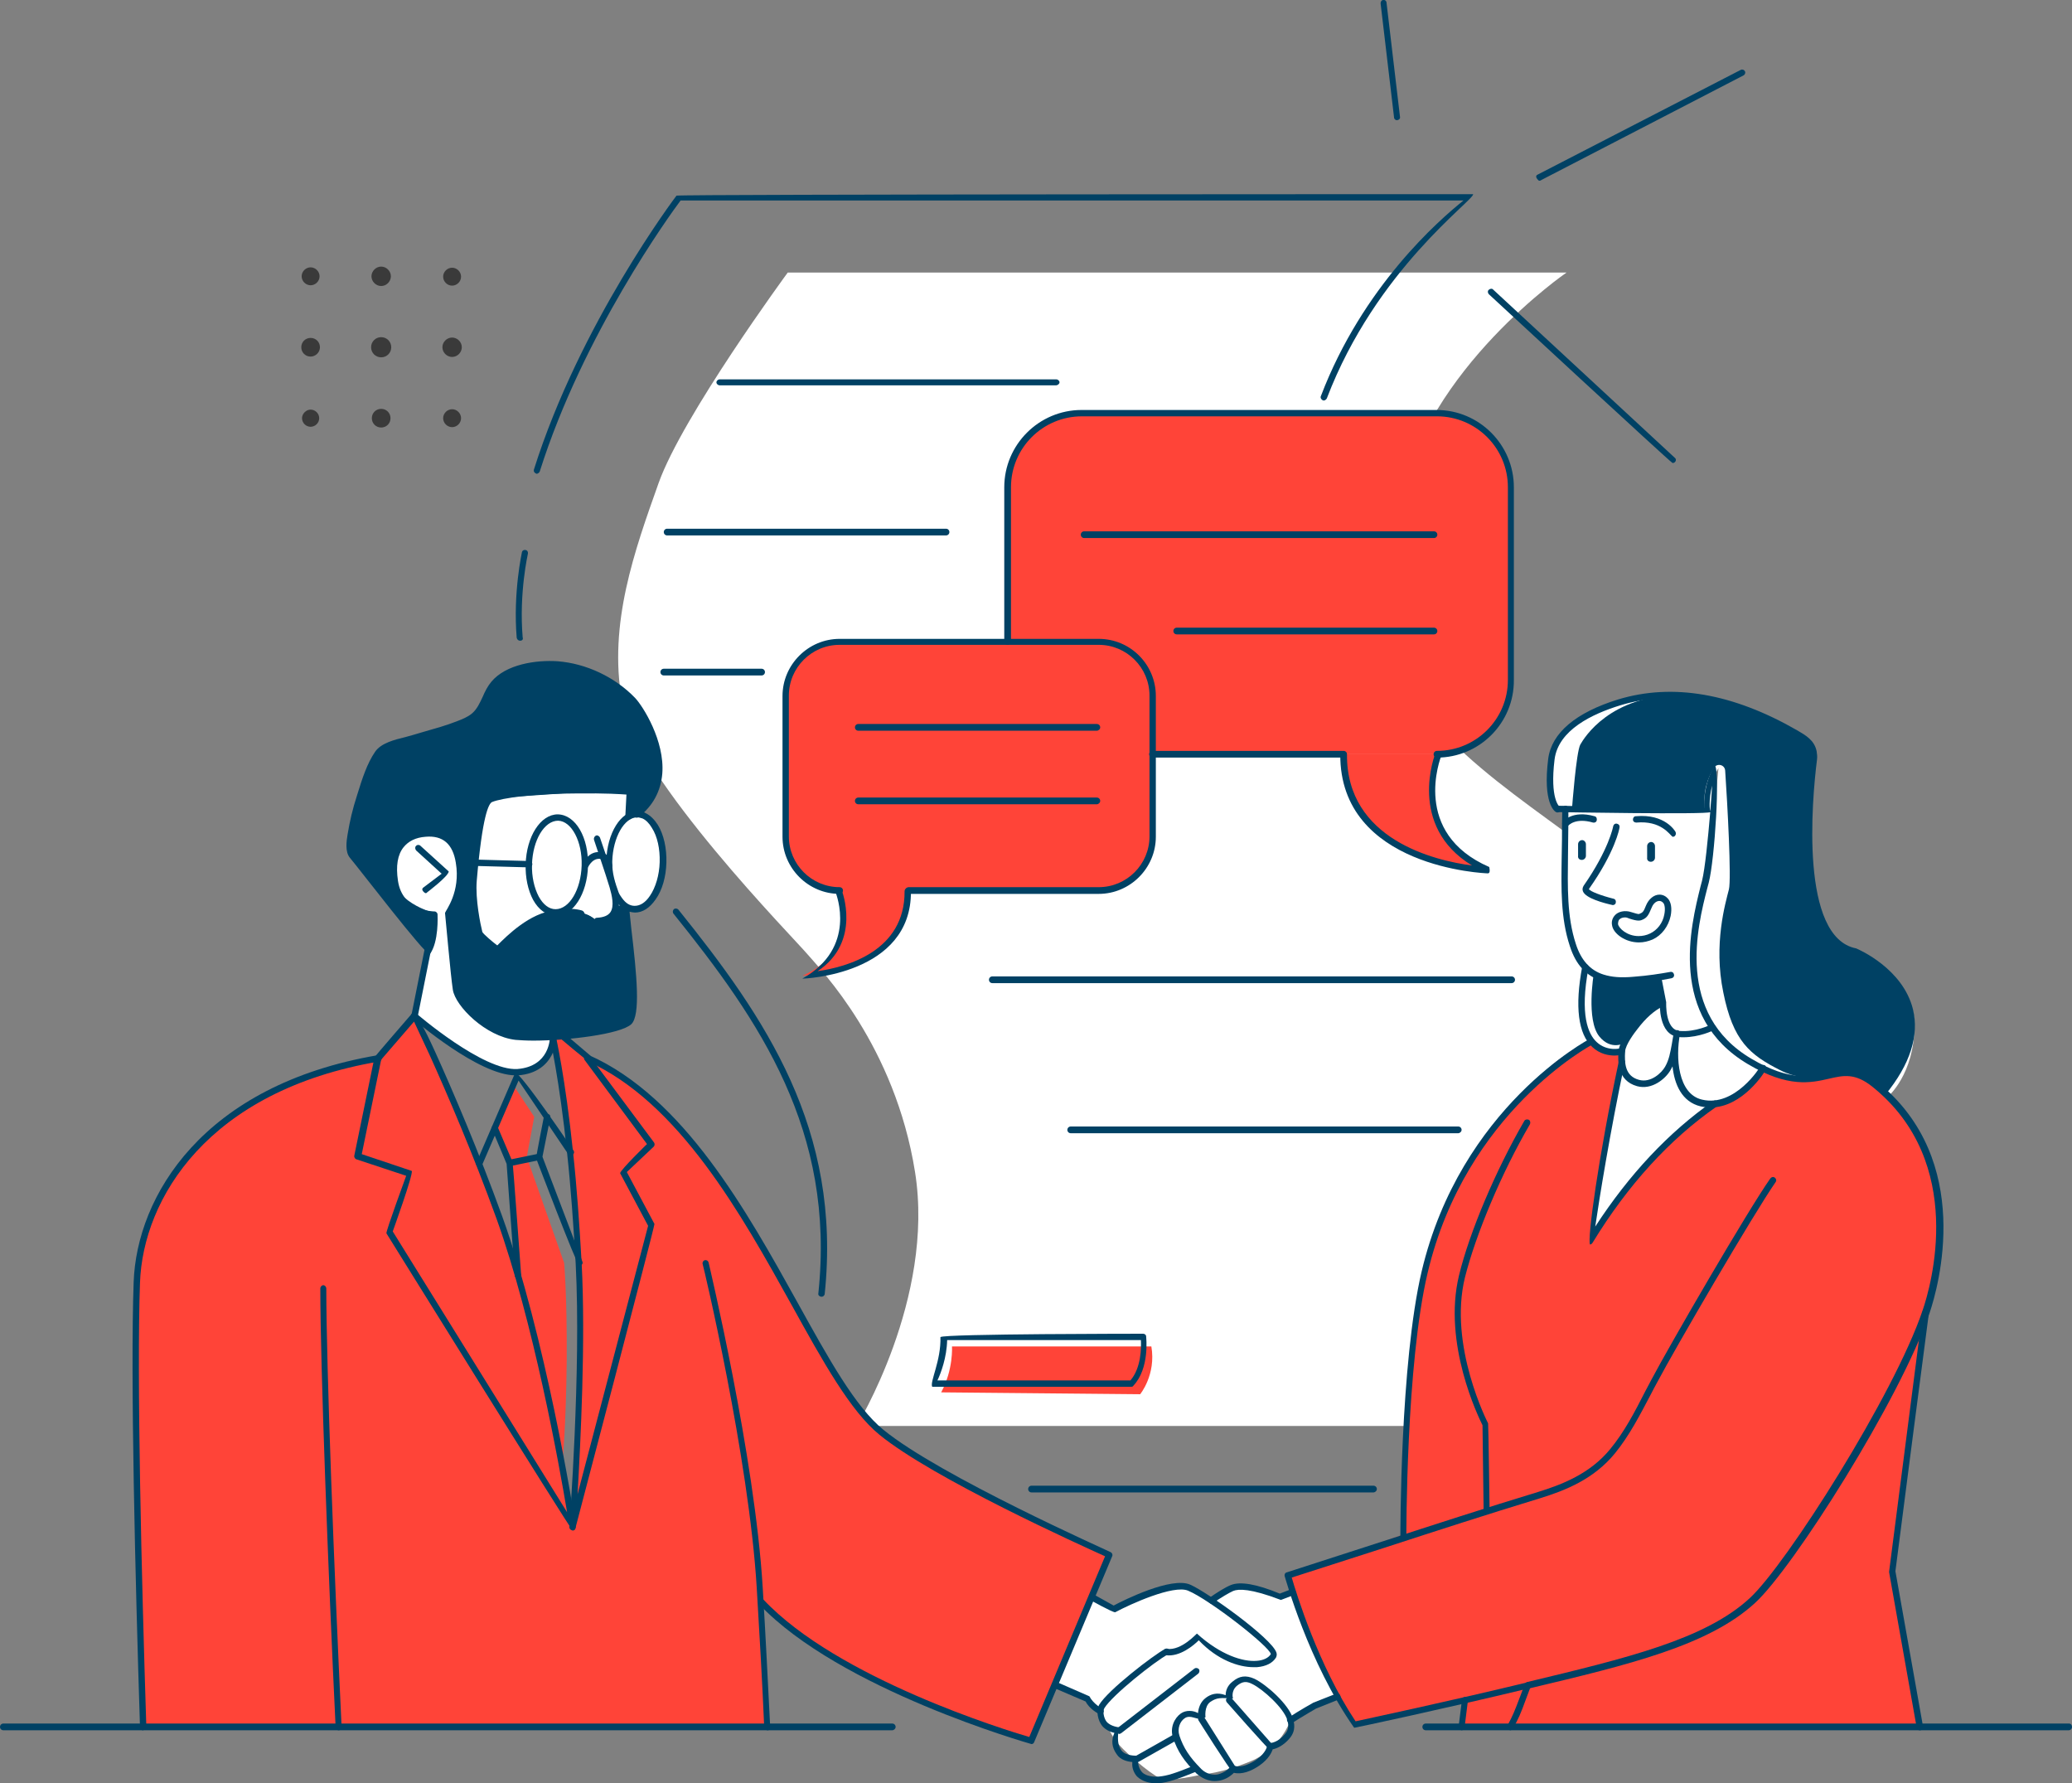<?xml version="1.0" encoding="utf-8"?>
<!-- Generator: Adobe Illustrator 26.1.0, SVG Export Plug-In . SVG Version: 6.00 Build 0)  -->
<svg version="1.1" id="Calque_1" xmlns="http://www.w3.org/2000/svg" xmlns:xlink="http://www.w3.org/1999/xlink" x="0px" y="0px"
	 viewBox="0 0 555 477.6" style="enable-background:new 0 0 555 477.6;" xml:space="preserve">
<rect x="0" y="0" width="555" height="477.6" fill="#808080" stroke="none"/>
<style type="text/css">
	.st0{fill:#FFFFFF;}
	.st1{fill:#004164;}
	.st2{fill:#FF4438;}
	.st3{fill:#3A3A3A;}
</style>
<g id="a">
</g>
<g id="b">
	<g id="c">
		<g>
			<path class="st0" d="M229.4,382c0,0,21.1-34.2,15.7-68.1s-25.2-54.1-28.7-58.2c-3.4-4.1-46.1-47.4-49.8-68
				c-3.7-20.6,3.4-40.3,9.8-58.3S211,73,211,73h208.6c0,0-37.5,25.7-44.5,61.2s-1.4,52.2,21.6,71.5c23,19.4,51.1,32.9,59.2,57.6
				c8,24.7-47.7,118.6-47.7,118.6H229.4z"/>
			<path class="st1" d="M167.8,243.2c0,0,2.1,16.5,2.1,21.5s2.1,8.9-5.3,10.7c-7.4,1.8-20.6,3.2-25.5,2.3
				c-4.8-0.9-15.3-4.7-16.6-11.9s-1.7-10.8-1.7-10.8l-6.3-0.2c0,0-15.3-19.1-17.5-22.5s-3.8-4.2-3.2-6.8c0.5-2.6,2.8-12.9,4.3-16.5
				c1.5-3.6,2.3-7.3,5.3-8.7c3-1.4,18.8-5.9,22.1-7.6c3.2-1.6,4.6-6.6,6.5-9c1.9-2.5,6.2-5.3,10.9-5.6c4.7-0.3,15.1-0.2,21.8,5.1
				c6.7,5.3,11.1,13.6,12.1,20.9c1,7.2-5.5,13.6-5.5,13.6l-2.6,0.9L167.8,243.2L167.8,243.2z"/>
			<path class="st0" d="M424.7,259.6c0,0,2.2,4.8,16.8,1.8l0.9,3.8l0.7,3.6l-4.5,5.2l-4.1,7.3c0,0-5.4,0.9-8.6-3
				C422.3,274,424.7,259.6,424.7,259.6L424.7,259.6z"/>
			<path class="st0" d="M164.6,240c0,0,1.6,6.7-4.9,6.5c0,0-2-2-5.2-2.2s-5.8-0.3-8.4,0.7c-2.6,1-9.1,5-12.4,8.4
				c-0.6,0.5-5.4-3.5-5.4-3.5s-1.8-6.6-1.8-12.5c0-5.9,2.1-18.4,2.6-20c0.7-2.1,0.6-3.2,2.6-3.6c2.1-0.4,21.7-2.3,25-2.1
				c3.3,0.2,11.6,0.1,11.6,0.1v6.1c0,0,9.4-1.3,8.7,12.9c-0.8,15.6-10.1,12.1-10.1,12.1l-2-0.4L164.6,240L164.6,240z"/>
			<path class="st0" d="M120,244c0,0,3.2-5.4,3.1-11.1c-0.1-5.7-2.1-9.5-5.7-9.8s-12.4,0.3-12.7,9.4c-0.3,9.1,11.6,12,11.6,12
				s0.7,7.9-1.9,10.1l-3.5,16.7c0,0,18.3,17.1,27.8,15.4c9.4-1.7,9.5-9.5,9.5-9.5s-9,0.9-13.1-0.7s-10.3-5.5-12.3-9.9
				C120.9,262.4,120,244,120,244L120,244z"/>
			<path class="st0" d="M292.8,427.9l5.6,3.1c0,0,9.8-4.6,14.4-5.7c4.5-1.2,7.6,0.8,9.1,1.8c1.5,1,3,1.2,3,1.2s4.4-2.8,7.7-3.4
				c3.3-0.6,10.2,2.8,10.2,2.8l3.3-1.3c0,0,10.1,25.6,12.1,28.1l-12.6,6.4c0,0-2.6,7.5-10.6,10.8c-8,3.3-12.9,3.5-12.9,3.5
				s-9,2.2-11.5,1c-2.5-1.2-10-7.3-12.1-10.5s-3.6-7.2-3.6-7.2l-3.1-3.2l-8.7-3.8L292.8,427.9L292.8,427.9z"/>
			<path class="st0" d="M458.2,275.1c0,0-5.7,2-9,1.8s-4-5.1-4-5.1l-1.5-9.6c0,0-9.5,1.4-14.3,0s-8.6-4.9-9.6-14.2
				c-1.1-9.3-0.6-32.6-0.6-32.6l37.5,1.7c0,0-0.9-7.3,1.6-9.8c0,0,1,1.5,0.2,9c-0.9,7.6-1.5,17.3-2.2,19.2s-3.7,12.8-3.3,20.1
				S454.6,270.7,458.2,275.1L458.2,275.1z"/>
			<path class="st2" d="M148.1,277.7c0,0,4.6,24.4,5.8,44.1c1.2,19.8,2.1,68.7-0.7,85.4c0,0-8-38-10.9-51.9
				c-3.5-16.8-13.3-43-20.9-60.3c-7.7-17.2-10.5-23.3-10.5-23.3l-9.6,11.6c0,0-19.2,2.3-34.7,12.5c-15.5,10.2-27.2,24.8-29.9,44.7
				c-2.8,19.9,1.5,122,1.5,122h167.5l-1.8-33.4c0,0,16.6,19.5,72.4,37.1l20.9-49.5c0,0-44.4-20.3-58.3-31.2
				c-13.9-10.9-21.8-29.2-28.6-40.8c-6.6-11.5-16.6-32.4-34.2-48.4c-4-3.6-10.3-10-17.7-12.2l-7.1-6.6L148.1,277.7L148.1,277.7z"/>
			<path class="st1" d="M168.4,214.8c0,0,3.8-1.5,2.5-10.5c-1.3-9-4.8-16.8-11.2-20.4c-6.4-3.6-12.4-7.3-22.1-4.5
				c-7.6,2.2-6.6,8.4-9.5,11.3c-2.9,2.9-9.5,5.9-19,7.3c-9.5,1.4-10,5.6-12.5,14.7s-2.9,13.5-3.1,15.1c-0.2,1.6,21,27,21,27
				s3.1-4.1,1.7-9.9c0,0-10.7-0.3-10.8-11.4c0-4.9,2.7-10,7.8-10.2c5.8-0.3,9.1,2.7,9.7,7.3c0.6,4.6-0.2,9.9-3,14.1
				c0,0,2.7,21.8,2.9,22.5s8.5,10,15.3,10.4c6.8,0.4,24.5,0.7,25.3-3.1c0,0,2.2-5.2,2.2-15.3c0-10.8-0.9-15.9-0.9-15.9
				s-0.7,3.8-5,3.5c-0.3,0-0.5-1.6-4.5-2.4c-3.3-0.7-1.7-0.7-7.7,0.4c-5.9,1.1-14.4,9.4-14.4,9.4s-9.8-3.1-10.4-4.7
				c-1.1-2.6-0.1-11.3-0.1-11.3s0.2-14.6,0.6-18.3c0.8-7,8.4-6.1,8.4-6.1l30.8-2.1l6.1,0.5L168.4,214.8L168.4,214.8z"/>
			<path class="st0" d="M505.7,293.7c0,0-5.5-5.8-9.1-5.8c-3.6,0-12.8,4.1-20.9,0s-17.9-8.6-20.5-21.7c-2.7-13,0.6-24,1.5-27.6
				c0.9-3.6,3.6-32.9,3.6-32.9s-4.2,7-2.6,11.8l-40.9-1.2c0,0-2.9-10.4,0.2-16.9c1.7-3.5,8.1-10.6,26.7-13.1
				c18.6-2.5,41.2,11.8,42,13.6c0.8,1.8-0.6,15.5-0.6,24.6s0.3,26.2,12.6,30.6c0,0,15.1,6.4,15.1,19.5S505.7,293.7,505.7,293.7
				L505.7,293.7z"/>
			<path class="st1" d="M504.1,292.5c0,0-5.4-5.1-9-5.1c-3.6,0-10.2,3.3-18.3-0.8c-8.1-4.1-12.6-7.8-15.2-20.8
				c-2.7-13,0.6-24,1.5-27.6c0.7-2.8-0.4-23-1-31.8c-0.1-1.6-2.1-2.1-3-0.8c-1.6,2.6-3.1,6.5-2.4,11.4l-35.6-0.8
				c0,0,1.1-14.8,2.2-16.8c1.1-1.9,7.9-13.1,26.6-13.3c17.8-0.2,34.4,11.9,35.1,13.6c0.8,1.8-0.7,19.2-0.7,28.4s3.1,24.9,12.3,26.5
				c0,0,15.8,6.9,15.1,20.1C511.2,285.6,504.1,292.5,504.1,292.5L504.1,292.5z"/>
			<path class="st2" d="M362.7,461.8c0,0-15.1-26.2-17.8-40l31.5-11c0,0-0.6-12.9,0-24.2c2.8-51.6,10.7-62.4,14.5-70.7
				c3.8-8.3,13.8-18.1,23.6-29.4c3.4-3.9,11.7-7.5,11.7-7.5s2.1,2.3,3.1,2.7c1.2,0.4,5,0,5,0s-3.5,19.6-8.5,50.7
				c0,0,3.6-8,22.8-28.4c2.2-2.4,8-6.3,10.5-8c0,0,7.5-0.8,13.1-10c0,0,8.3,5.1,17.5,1.9c9.9-3.4,14.7,4.6,14.7,4.6
				s14.6,13.9,15,32.3c0.4,18.4-4.1,29.5-4.1,29.5l-8.6,65.8l7.3,41.7l-123,0.7l0.9-7.3L362.7,461.8L362.7,461.8z"/>
			<path class="st2" d="M255,360.6c0,0,0.4,6.2-2.9,12.3l53.3,0.5c0,0,4.3-5.2,3-12.8H255L255,360.6z"/>
			<path class="st1" d="M426.9,260.8c0,0,2.3,3.5,16.8,0.6l0.9,3.8l0.7,3.6l-5.5,4.1l-4.6,6.4c0,0-3.6,2.2-6.8-1.7
				C424.8,273.2,426.9,260.8,426.9,260.8L426.9,260.8z"/>
			<path class="st0" d="M458.2,275.1c0,0-6.3,3.2-9.7,1.5s-3.3-7.8-3.3-7.8s-8,4.9-10.9,12.8c0,0-2.9,15-4.9,27.8
				c-1.9,11.8-3.6,23-3.6,23s6-11.7,18-23.4c10.9-10.6,15.3-13,15.3-13s10-2.4,12.8-9.5C471.9,286.5,461.3,280.2,458.2,275.1
				L458.2,275.1z"/>
			<path class="st2" d="M137.5,290.6l-4.9,11.2l4.3,9.6l1.8,29.1c0,0,4.3,15.3,7.3,28.7c3,13.5,4.7,21.9,4.7,21.9s0.9-8.5,1.1-26.8
				c0.1-17.9-0.7-26.1-0.7-26.1l-10-28.3l2-10.8L137.5,290.6L137.5,290.6z"/>
			<path class="st2" d="M359.8,202c-0.2,30.1,38.6,31,38.6,31c-22-9.6-13.3-31-13.3-31H359.8z"/>
			<path class="st2" d="M384.9,202c11,0,19.8-8.9,19.8-19.8v-51.6c0-10.9-8.9-19.8-19.8-19.8h-95.1c-11,0-19.8,8.9-19.8,19.8v51.6
				c0,10.9,8.9,19.8,19.8,19.8H384.9z"/>
			<path class="st2" d="M294.3,171.9h-69.4c-8,0-14.5,6.5-14.5,14.5v37.7c0,8,6.5,14.5,14.5,14.5c-0.2,0,6.2,15.6-9.9,22.7
				c0,0,28.4-0.7,28.2-22.7h51.1c8,0,14.5-6.5,14.5-14.5v-37.7C308.8,178.4,302.3,171.9,294.3,171.9L294.3,171.9z"/>
			<path class="st3" d="M121.1,76.5c-1.3,0-2.4-1.1-2.4-2.4s1.1-2.4,2.4-2.4s2.4,1.1,2.4,2.4S122.4,76.5,121.1,76.5z"/>
			<path class="st3" d="M102.1,76.6c-1.4,0-2.6-1.2-2.6-2.6s1.2-2.6,2.6-2.6s2.6,1.2,2.6,2.6S103.5,76.6,102.1,76.6z"/>
			<path class="st3" d="M83.2,76.4c-1.3,0-2.4-1.1-2.4-2.4s1.1-2.4,2.4-2.4s2.4,1.1,2.4,2.4S84.5,76.4,83.2,76.4z"/>
			<path class="st3" d="M121.1,95.6c-1.4,0-2.6-1.2-2.6-2.6s1.2-2.6,2.6-2.6s2.6,1.2,2.6,2.6S122.5,95.6,121.1,95.6z"/>
			<path class="st3" d="M102.1,95.7c-1.5,0-2.7-1.2-2.7-2.7s1.2-2.7,2.7-2.7s2.7,1.2,2.7,2.7S103.6,95.7,102.1,95.7z"/>
			<path class="st3" d="M83.2,95.5c-1.4,0-2.5-1.1-2.5-2.5s1.1-2.5,2.5-2.5s2.5,1.1,2.5,2.5S84.5,95.5,83.2,95.5z"/>
			<path class="st3" d="M121.1,114.4c-1.3,0-2.4-1.1-2.4-2.4s1.1-2.4,2.4-2.4s2.4,1.1,2.4,2.4S122.4,114.4,121.1,114.4z"/>
			<path class="st3" d="M102.1,114.5c-1.4,0-2.5-1.1-2.5-2.5s1.1-2.5,2.5-2.5s2.5,1.1,2.5,2.5S103.5,114.5,102.1,114.5z"/>
			<path class="st3" d="M83.2,114.3c-1.3,0-2.3-1.1-2.3-2.3s1.1-2.3,2.3-2.3s2.3,1,2.3,2.3S84.4,114.3,83.2,114.3z"/>
			<path class="st1" d="M439,252.4c-3.7,0-6.9-2.4-7.2-4.6c-0.2-1,0.1-1.9,0.7-2.6c0.9-1.1,2.8-1.5,4.5-0.9c1,0.3,1.6,0.5,2,0.5
				c1-0.4,1.2-0.5,1.9-2.3c0.7-1.7,2.1-2.9,3.6-2.9c0.9,0,1.7,0.4,2.3,1.1c0.8,0.9,1.1,2.6,0.7,4.6c-0.6,2.8-2.4,5.2-4.8,6.3
				C441.5,252.1,440.3,252.4,439,252.4L439,252.4z M435.3,245.7c-0.7,0-1.2,0.2-1.6,0.6c-0.2,0.3-0.3,0.7-0.3,1.2
				c0.2,1.1,2.4,3.2,5.5,3.2c1,0,2.1-0.2,3.1-0.7c1.9-0.9,3.4-2.8,3.8-5.1c0.3-1.5,0.1-2.7-0.3-3.1c-1-1.1-2.5-0.3-3.1,1.3
				c-0.9,2.2-1.3,2.6-2.2,3.1c-0.8,0.4-1.4,0.6-3.8-0.2C436,245.8,435.6,245.7,435.3,245.7L435.3,245.7z"/>
			<path class="st1" d="M434.8,263.5c-2.2,0-4.1-0.3-5.8-0.8c-4.1-1.3-6.9-4.3-8.5-9.3c-2.5-7.5-2.3-15.6-2.2-23.3
				c0.1-3.9,0.1-7.1,0.1-9.6c0-2.6,0.1-4,0.1-4.1c0.1-0.4,0.6-0.7,1-0.6c0.5,0.1,0.7,0.6,0.6,1c0,0,0,1.6,0,3.6
				c0,2.4-0.1,5.6-0.1,8.6c-0.1,8.6-0.3,16.5,2.1,23.8c1.4,4.4,3.9,7.1,7.4,8.2c2.2,0.7,4.7,0.9,8,0.6c4-0.3,7.1-0.8,9.9-1.3
				c0.5-0.1,0.9,0.2,1,0.7c0.1,0.5-0.2,0.9-0.7,1c-2.9,0.6-6.1,1-10.1,1.4C436.6,263.5,435.6,263.5,434.8,263.5L434.8,263.5z"/>
			<path class="st1" d="M432,242.4c-2.3-0.5-7.3-1.8-8-3.7c-0.2-0.5-0.1-1,0.2-1.5c6.7-9.6,7.9-15.8,7.9-15.9c0.1-0.5,0.5-0.8,1-0.7
				c0.5,0.1,0.8,0.5,0.7,1c0,0.3-1.2,6.6-8.2,16.5c0.2,0.6,3.4,1.8,6.6,2.6c0.5,0.1,0.7,0.6,0.6,1
				C432.8,242.1,432.4,242.4,432,242.4L432,242.4z"/>
			<path class="st1" d="M419.3,221.5c-0.9-0.5-1-1-0.7-1.4c0.1-0.1,2.5-3.2,8.5-1.5c0.5,0.1,0.7,0.6,0.6,1.1s-0.6,0.7-1,0.6
				c-4.8-1.4-6.6,0.8-6.7,0.9C419.8,221.4,419.6,221.5,419.3,221.5L419.3,221.5z"/>
			<path class="st1" d="M448,224.1c-0.8-0.6-3.1-4.4-9.7-3.8c-0.5,0-0.9-0.3-0.9-0.8c0-0.5,0.3-0.9,0.8-0.9c7.8-0.7,10.5,4,10.6,4.2
				c0.2,0.4,0.1,0.9-0.3,1.2C448.3,224.1,448.2,224.1,448,224.1L448,224.1z"/>
			<path class="st1" d="M442.2,230.8c0.6,0,1.1-0.5,1.1-1.1v-3.1c0-0.6-0.5-1.1-1-1.1c-0.6,0-1.1,0.5-1.1,1.1v3.1
				C441.1,230.4,441.6,230.8,442.2,230.8z"/>
			<path class="st1" d="M423.7,230.3c0.6,0,1.1-0.5,1.1-1.1v-3.1c0-0.6-0.5-1.1-1-1.1c-0.6,0-1.1,0.5-1.1,1.1v3.1
				C422.6,229.9,423.1,230.3,423.7,230.3z"/>
			<path class="st1" d="M504.5,293.4c-0.9-0.5-1-1-0.7-1.4c6.3-7.7,8.6-14.9,7-21.4c-2.5-10.1-14-15-14.1-15.1
				c-15.9-3.1-13.5-37.7-11.7-52.4c0.1-0.6,0-1.1-0.1-1.6c-0.5-2.2-2.4-3.3-4.3-4.4c-16.8-9.8-32.5-12.5-46.6-8.2
				c-7.5,2.3-16.6,6.6-17.6,14.5c-1.3,10.6,1.3,12.6,1.3,12.6c0.4,0.3,0.5,0.8,0.2,1.2s-0.7,0.5-1.1,0.3c-0.4-0.2-3.6-2.4-2.1-14.3
				c0.9-6.9,7.4-12.4,18.8-15.9c14.6-4.4,30.7-1.6,47.9,8.3c2.2,1.3,4.6,2.6,5.2,5.6c0.1,0.7,0.2,1.4,0.1,2.2
				c-1.4,11.1-4.6,47.7,10.5,50.6c0.7,0.3,12.5,5.4,15.2,16.3c1.7,7-0.7,14.7-7.4,22.9C505,293.3,504.8,293.4,504.5,293.4
				L504.5,293.4z"/>
			<path class="st1" d="M458.2,296.6c-0.9,0-1.8-0.1-2.7-0.3c-5-1.2-7-5.9-7.5-10.7c-0.2,0.4-0.4,0.7-0.6,1.1
				c-1.3,2.2-4.9,5.3-8.9,4.2c-5.4-1.5-5.1-6.9-5-9.1c0.1-1.8,1.2-3.9,3.7-7.1c2.4-3.2,4.7-5.3,7-6.5c1.4-0.5,1.9-0.2,2,0.2
				c0.1,0.5-0.2,0.9-0.6,1c-2.6,1.3-4.8,3.3-7,6.2c-0.8,1-3.2,4.2-3.3,6c-0.2,3.2,0,6.6,3.7,7.6c3.2,0.9,6.1-1.9,7-3.5
				c1.1-1.9,1.4-3.9,1.8-6c0.2-1,0.3-2.1,0.6-3.2c0.1-0.4,0.6-0.7,1-0.6s0.7,0.5,0.6,1c-1.2,6.2-0.6,16.1,5.9,17.6
				c8.8,2.1,15.6-8.7,15.6-8.9c0.2-0.4,0.8-0.5,1.2-0.3c0.4,0.2,0.5,0.8,0.3,1.2C472.7,287.1,466.8,296.6,458.2,296.6L458.2,296.6z"
				/>
			<path class="st1" d="M398.3,405.5c-0.5,0-0.8-0.4-0.9-0.8l-0.3-23c-1.1-2.2-10.7-21.9-6.3-40.1c2.8-11.6,9.9-28.3,17.5-41.4
				c0.2-0.4,0.8-0.5,1.2-0.3c0.4,0.2,0.5,0.8,0.3,1.2c-7.6,13-14.5,29.5-17.4,41c-4.5,18.3,6.1,38.9,6.2,39.1
				c0.1,0.4,0.4,23.6,0.4,23.6C399.1,405.1,398.8,405.5,398.3,405.5L398.3,405.5L398.3,405.5z"/>
			<path class="st1" d="M376,412.6c-0.5,0-0.9-0.4-0.9-0.9s-0.1-46.6,5.7-71.2c10.4-44,44.7-62.1,45.1-62.3c0.4-0.2,0.9,0,1.1,0.4
				c0.2,0.4,0,0.9-0.4,1.1c-0.3,0.2-34,18-44.2,61.2c-5.8,24.4-5.7,70.3-5.7,70.8C376.9,412.2,376.5,412.6,376,412.6L376,412.6
				L376,412.6z"/>
			<path class="st1" d="M432.5,282.7c-1.6,0-4-0.4-6-2.3c-3.8-3.5-4.7-10.8-2.7-21.5c0.1-0.5,0.5-0.8,1-0.7c0.5,0.1,0.8,0.5,0.7,1
				c-2.4,12.6-0.1,17.8,2.2,19.9c2.8,2.6,6.4,1.7,6.5,1.6c0.5-0.1,0.9,0.2,1,0.6c0.1,0.5-0.1,0.9-0.6,1
				C434.5,282.4,433.7,282.7,432.5,282.7L432.5,282.7z"/>
			<path class="st1" d="M409.2,452.2c-0.9-1.1-0.6-1.6-0.2-1.7c26.6-6.4,47.7-11.4,59.7-22.5c9.7-8.9,38.7-54.5,46.3-77.1
				c2.2-6.4,11.8-39.5-13.4-59.8c-4.7-3.8-7.8-3.1-11.7-2.2c-4.8,1.1-10.9,2.5-21.7-3.9c-21.5-12.7-15.3-37.1-12.7-47.6l0.4-1.5
				c0.8-3.2,1.6-11.3,2.2-18.4c-0.8,0.7-40.6,0-40.6,0c-0.5,0-0.9-0.4-0.8-0.9c0-0.5,0.4-0.8,0.9-0.8c0,0,38.9,0.7,38.9,0.7
				c-0.1-2-0.1-6.6,2.8-11.6c1.5,1.5,0,25.3-1.6,31.5l-0.4,1.5c-2.6,10.1-8.6,33.7,11.9,45.7c10.2,6,15.7,4.8,20.5,3.7
				c4-0.9,7.8-1.8,13.2,2.5c26.1,21,16.2,55.1,14,61.7c-7.9,23.3-36.7,68.6-46.8,77.8c-12.4,11.4-33.6,16.5-60.5,22.9
				C409.3,452.2,409.2,452.2,409.2,452.2L409.2,452.2z M458.6,210.4c-1,3.9-0.6,6.8-0.5,6.8C458.3,214.8,458.5,212.4,458.6,210.4z"
				/>
			<path class="st1" d="M425.9,333.3c-0.8-1.2,2.3-23.8,7.7-49c0.1-0.5,0.5-0.7,1-0.7c0.5,0.1,0.8,0.5,0.6,1
				c-4,18.9-6.8,36.4-7.9,43.9c9.1-14,19.7-25.3,31.6-33.6c0.4-0.3,0.9-0.2,1.2,0.2s0.2,0.9-0.2,1.2c-12.7,8.8-23.9,21.1-33.3,36.5
				C426.4,333.1,426.2,333.3,425.9,333.3L425.9,333.3z"/>
			<path class="st1" d="M448,124c-0.6-0.2-49.2-45.2-49.2-45.2c-0.3-0.3-0.4-0.9,0-1.2c0.3-0.3,0.9-0.4,1.2,0l48.6,45
				c0.4,0.3,0.4,0.8,0,1.2C448.5,123.9,448.3,124,448,124L448,124z"/>
			<path class="st1" d="M412.2,48.4c-1-0.9-0.8-1.4-0.4-1.6l54.5-28.1c0.4-0.2,0.9,0,1.1,0.4c0.2,0.4,0,0.9-0.4,1.1l-54.5,28.2
				C412.4,48.4,412.3,48.4,412.2,48.4L412.2,48.4z"/>
			<path class="st1" d="M374.2,32.2c-0.4,0-0.8-0.3-0.8-0.8l-3.6-30.5c0-0.5,0.3-0.9,0.7-0.9c0.5-0.1,0.9,0.3,0.9,0.8l3.6,30.5
				C375.1,31.7,374.8,32.1,374.2,32.2C374.3,32.2,374.2,32.2,374.2,32.2L374.2,32.2z"/>
			<path class="st1" d="M138.8,342.5c-0.4,0-0.8-0.3-0.9-0.8l-2.2-30l-3.9-9.3c-0.2-0.4,0-0.9,0.4-1.1c0.4-0.2,0.9,0,1.1,0.5l4,9.4
				c0.1,0.3,2.3,30.4,2.3,30.4C139.7,342,139.3,342.4,138.8,342.5C138.8,342.5,138.8,342.5,138.8,342.5L138.8,342.5z"/>
			<path class="st1" d="M136.6,312.3c-0.9-1.1-0.6-1.6-0.2-1.7l7.8-1.6c0.4-0.1,0.9,0.2,1,0.7c0.1,0.5-0.2,0.9-0.7,1l-7.8,1.6
				C136.7,312.3,136.6,312.3,136.6,312.3L136.6,312.3z"/>
			<path class="st1" d="M155.2,339.1c-0.8-0.5-11.6-28.9-11.6-28.9c0-0.5,2.1-11.2,2.1-11.2c0.1-0.5,0.5-0.8,1-0.7
				c0.5,0.1,0.8,0.5,0.7,1l-2.1,10.5l10.7,28.1c0.2,0.4-0.1,0.9-0.5,1.1C155.4,339.1,155.3,339.1,155.2,339.1L155.2,339.1z"/>
			<path class="st1" d="M128.4,312.6c-0.8-0.3-1-0.8-0.8-1.2l10.4-24.1c1.5-0.1,15.6,20.8,15.6,20.8c0.3,0.4,0.2,0.9-0.2,1.2
				c-0.4,0.3-0.9,0.2-1.2-0.2l-13.3-19.7l-9.8,22.7C129,312.4,128.7,312.6,128.4,312.6L128.4,312.6z"/>
			<path class="st1" d="M153.4,409.9c-0.7-0.4-49.9-79.6-49.9-79.6c-0.1-0.7,5.3-15.4,5.3-15.4l-13.3-4.4c-0.4-0.1-0.7-0.6-0.6-1
				l5.4-26.3c0.2-0.4,10-11.7,10-11.7c1.4,0.2,3.2,3.5,6.3,10.3c4.7,10.4,11.6,26.5,17.9,43.9c11.6,32.2,19.1,78.9,19.7,82.8
				C154.3,409.5,153.9,409.8,153.4,409.9L153.4,409.9L153.4,409.9z M105.2,329.8l46.7,75.2c-2.1-12.6-9-51-18.9-78.6
				c-6.3-17.4-13.2-33.4-17.9-43.8c-2.1-4.5-3.5-7.5-4.2-9l-8.8,10.2l-5.2,25.3l13.4,4.5C110.7,314.6,105.2,329.8,105.2,329.8z"/>
			<path class="st1" d="M153.4,409.9c-0.6-0.1-0.9-0.5-0.9-0.9c0-0.4,3.2-41.7,1.7-70.6c-0.6-10.4-1.3-20.4-2.3-29.6
				c-2.1-20.1-4.6-30.7-4.6-30.8c-0.1-0.5,0.2-0.9,0.6-1c0.5-0.1,0.9,0.2,1,0.6c0,0.1,2.5,10.8,4.6,31c1,9.2,1.7,19.2,2.3,29.7
				c1.1,20.8-0.3,48-1.1,61.9l18.9-71.9l-7.5-14.1c0.2-1,7.2-7.8,7.2-7.8l-16.7-22.5c-0.3-0.4-0.2-0.9,0.2-1.2
				c0.4-0.3,0.9-0.2,1.2,0.2l17.2,23.1c0.2,0.3,0.2,0.8-0.1,1.1l-7.2,6.8l7.4,13.9c0.1,0.6-21.2,81.6-21.2,81.6
				C154.1,409.6,153.8,409.9,153.4,409.9L153.4,409.9z"/>
			<path class="st1" d="M239,463.4H0.9c-0.5,0-0.9-0.4-0.9-0.9s0.4-0.9,0.9-0.9H239c0.5,0,0.9,0.4,0.9,0.9S239.4,463.4,239,463.4z"
				/>
			<path class="st1" d="M554.1,463.4H381.9c-0.5,0-0.9-0.4-0.9-0.9s0.4-0.9,0.9-0.9h172.3c0.5,0,0.8,0.4,0.8,0.9
				S554.6,463.4,554.1,463.4z"/>
			<path class="st1" d="M170.1,244.4c-2.1-0.1-3.6-1-4.9-2.9l-0.8-1.3c-1.1-3.1-2.1-6-2-9.6c0.2-7.5,3.9-13.4,8.3-13.4
				c0.9,0,1.6,0.2,2.3,0.6c1.2,0.6,2.3,1.7,3.2,3.1c1.6,2.6,2.4,6.3,2.3,10.1c-0.1,3.8-1.1,7.4-2.9,9.9
				C174,243.2,172.1,244.4,170.1,244.4L170.1,244.4z M170.7,218.9c-3.5,0-6.5,5.4-6.7,11.7c-0.1,3.3,0.8,5.9,1.7,8.4
				c0.1,0.4,0.9,1.5,0.9,1.5c1,1.4,2.1,2.1,3.4,2.1c1.5,0,2.9-0.9,4.1-2.7c1.5-2.2,2.5-5.5,2.6-9c0.1-3.5-0.6-6.9-2.1-9.2
				c-0.7-1.2-1.6-2.1-2.5-2.5C171.7,219.1,171.2,218.9,170.7,218.9L170.7,218.9L170.7,218.9z"/>
			<path class="st1" d="M148.9,245.3c-2.5-0.1-4.6-1.6-6.1-4.3c-1.4-2.6-2.1-6-2-9.5c0.2-7.5,4-13.4,8.6-13.4
				c4.8,0.1,8.3,6.2,8.1,13.8C157.3,239.4,153.5,245.3,148.9,245.3z M149.5,219.8c-3.7,0-6.8,5.2-7,11.7c-0.1,3.3,0.6,6.3,1.8,8.6
				c1.2,2.2,2.8,3.4,4.5,3.4c3.7,0,6.8-5.2,7-11.7C156,225.4,153.1,219.9,149.5,219.8L149.5,219.8L149.5,219.8z"/>
			<path class="st1" d="M156.7,232.8c-0.7-0.2-1-0.7-0.8-1.1c0.1-0.1,1.4-3.7,4.7-3.5c2.7,0.1,3.4,3.4,3.4,3.5
				c0.1,0.5-0.2,0.9-0.7,1c-0.4,0.1-0.9-0.2-1-0.6c0,0-0.5-2.1-1.8-2.1c-2.1,0-3,2.4-3.1,2.4C157.3,232.6,157,232.8,156.7,232.8
				L156.7,232.8z"/>
			<path class="st1" d="M141.7,232.3l-18.7-0.5c-0.5,0-0.8-0.4-0.8-0.9c0-0.5,0.4-0.9,0.9-0.8l18.7,0.5c0.5,0,0.8,0.4,0.8,0.9
				C142.5,232,142.2,232.3,141.7,232.3z"/>
			<path class="st1" d="M159.2,257.3c-9.9-0.6-10.2-8.2-10.2-8.3c0-0.5,0.4-0.9,0.8-0.9c0.5,0,0.9,0.4,0.9,0.8
				c0,0.2,0.4,6.1,8.6,6.6c0.5,0,0.8,0.4,0.8,0.9C160,257,159.6,257.3,159.2,257.3L159.2,257.3z"/>
			<path class="st1" d="M164.6,245c-0.9-0.6-0.9-1.1-0.6-1.5c1.4-1.4,3.4-1.2,4.3-0.6c0.4,0.2,0.5,0.8,0.3,1.2s-0.8,0.5-1.2,0.3
				c-0.3-0.2-1.4-0.4-2.2,0.4C165,244.9,164.8,245,164.6,245L164.6,245z"/>
			<path class="st1" d="M133.6,254.9c-1.3,0-5.7-4.1-5.9-5c-0.5-2.1-1.9-9-1.5-13.9c1.3-15.3,2.8-21.9,5.1-22.8
				c3.4-1.4,13.2-2.4,23.3-2.4c11.2,0,14.3,0.4,14.4,0.4c0.4,0.1,0.7,0.4,0.7,0.9l-0.4,6.6c0,0.4-0.4,0.8-0.9,0.8
				c-0.5,0-0.9-0.4-0.9-0.9l0.3-5.8c-1.5-0.1-5.3-0.4-13.4-0.3c-11.2,0-19.9,1.2-22.6,2.3c-0.9,0.4-2.6,3.6-4.1,21.1
				c-0.4,5,1,11.7,1.5,13.7c0.3,0.6,2.9,2.8,4,3.6c2.6-2.6,8.7-8.7,15.4-9.4c0.5-0.1,0.9,0.3,0.9,0.7c0.1,0.5-0.3,0.9-0.8,0.9
				c-6,0.7-12.1,6.7-14,8.6c-0.8,0.8-0.9,0.9-1.2,0.9C133.7,254.9,133.6,254.9,133.6,254.9L133.6,254.9z"/>
			<path class="st1" d="M142.9,278.7c-1.9,0-3.5-0.1-4.8-0.2c-8-0.9-16.1-9-16.8-13.4c-0.6-3.8-2-19.9-2.1-20.6
				c0.2-0.7,4.2-5.6,2.9-13.4c-0.8-5.1-3.5-7.4-8.1-7c-2.7,0.2-4.6,1.2-5.9,2.8c-1.6,2-2.1,5-1.5,9c1.2,8.1,9.4,8.2,9.8,8.2
				c0.4,0,0.8,0.4,0.8,0.8c0,0.3,0.4,7.4-2.1,10.7c-1.5-0.2-18.7-22.7-21.4-25.9c-1.3-1.6-0.9-4.4-0.6-6.2c0.6-3.6,1.3-6.7,2.6-10.7
				c1.3-4.2,2.6-8.3,4.8-11.5c1.6-2.3,5.2-3.2,8.1-3.9c0.6-0.2,1.2-0.3,1.8-0.5c1.1-0.3,2.3-0.7,3.4-1c2.8-0.8,5.7-1.6,8.5-2.7
				c1.3-0.5,2.9-1.1,4.1-2.1c1.4-1.2,2.1-2.8,2.9-4.5c0.6-1.4,1.3-2.8,2.3-4c3.9-4.7,12-5.9,17.8-5.5c7.6,0.6,15.3,4.2,20.7,9.8
				c2.1,2.2,8,11.5,7.3,20.3c-0.4,4.7-2.5,8.6-6.3,11.6c-0.4,0.3-0.9,0.2-1.2-0.1c-0.3-0.4-0.2-0.9,0.1-1.2
				c3.4-2.7,5.3-6.1,5.6-10.4c0.6-8.3-5.2-17.2-6.9-19c-5-5.3-12.4-8.8-19.6-9.3c-5.7-0.4-13,0.9-16.3,4.9c-0.9,1.1-1.5,2.3-2.1,3.6
				c-0.8,1.8-1.7,3.6-3.3,5c-1.4,1.2-3.1,1.9-4.6,2.4c-2.8,1.1-5.8,1.9-8.6,2.7c-1.1,0.3-2.3,0.7-3.4,1c-0.5,0.2-1.2,0.3-1.8,0.5
				c-2.6,0.7-5.9,1.5-7.1,3.3c-2.1,3-3.3,6.8-4.4,10.4c-1.4,4.6-2.2,7.6-2.7,10.5c-0.3,2.1-0.8,4.5,0.1,5.4
				c2.4,2.8,15.9,20.5,19.3,24.9c1-2.3,1.2-5.9,1.2-7.8c-2.4-0.3-9.5-1.7-10.6-9.6c-0.7-4.5,0-7.9,1.8-10.3c1.6-2,3.9-3.1,7.1-3.4
				c5.5-0.5,9,2.4,9.9,8.4c1.2,7.6-1.9,12.6-2.8,13.8c0.2,2.4,1.5,16.7,2,20.2c0.5,3.5,7.8,11.2,15.3,12c8.3,0.9,26.9-1.1,29.8-3.8
				c2.1-2,0.4-16.4-0.5-24.1c-0.3-2.3-0.5-4.4-0.6-5.8c0-0.5,0.3-0.9,0.8-0.9c0.5,0,0.9,0.3,0.9,0.8c0.1,1.4,0.4,3.5,0.6,5.8
				c1.5,12.6,2.5,23.2,0,25.6C166.2,277,151.9,278.7,142.9,278.7L142.9,278.7z"/>
			<path class="st1" d="M111,272.9c-0.6-0.1-0.9-0.5-0.8-1l3.5-17.5c0.1-0.4,0.5-0.8,1-0.7c0.5,0.1,0.8,0.5,0.7,1l-3.5,17.5
				C111.8,272.6,111.4,272.9,111,272.9L111,272.9z"/>
			<path class="st1" d="M160,247.5c-0.4,0-0.8-0.3-0.9-0.8c0-0.5,0.3-0.9,0.8-0.9c1.8-0.1,3-0.6,3.6-1.5c1.1-1.6,0.4-4.5-0.2-6.6
				c-1-3.4-4.2-12.7-4.2-12.8c-0.1-0.4,0.1-0.9,0.5-1.1c0.4-0.2,0.9,0.1,1.1,0.5c0.1,0.4,3.3,9.4,4.2,12.8c0.7,2.5,1.6,5.8,0,8.1
				C164,246.6,162.3,247.3,160,247.5C160,247.5,160,247.5,160,247.5L160,247.5z"/>
			<path class="st1" d="M113.9,239.2c-1-0.7-0.9-1.2-0.5-1.5l4.9-3.7l-6.8-6.2c-0.3-0.3-0.4-0.9-0.1-1.2c0.3-0.4,0.9-0.4,1.2-0.1
				l7.6,6.9c-0.1,1.3-5.8,5.6-5.8,5.6C114.3,239.2,114.1,239.2,113.9,239.2L113.9,239.2z"/>
			<path class="st1" d="M157.5,284.1c-0.6-0.2-7.3-5.9-7.3-5.9c-0.4-0.3-0.4-0.8-0.1-1.2c0.3-0.4,0.8-0.4,1.2-0.1l6.7,5.7
				c0.4,0.3,0.4,0.8,0.1,1.2C157.9,284,157.7,284.1,157.5,284.1L157.5,284.1z"/>
			<path class="st1" d="M138.1,288c-9.9,0-26.9-14.7-27.7-15.3c-0.3-0.3-0.4-0.9-0.1-1.2c0.3-0.4,0.8-0.4,1.2-0.1
				c0.2,0.2,18,15.5,27.1,14.9c8.7-0.7,8.7-8.3,8.7-8.6c0-0.5,0.4-0.9,0.9-0.9c0.5,0,0.9,0.4,0.9,0.9c0,0.1-0.1,9.5-10.3,10.3
				C138.6,288,138.4,288,138.1,288L138.1,288z"/>
			<path class="st1" d="M155.8,245.5c-0.3-0.1-1.8-0.6-5.3-0.4c-0.5,0-0.9-0.4-0.9-0.8c0-0.5,0.4-0.9,0.8-0.9
				c3.9-0.2,5.6,0.5,5.6,0.5c0.4,0.2,0.7,0.7,0.5,1.1C156.5,245.3,156.1,245.5,155.8,245.5L155.8,245.5z"/>
			<path class="st1" d="M345.5,461.7c-1-0.8-0.9-1.3-0.5-1.6c3.2-2.1,6.8-4.1,6.8-4.1l6.1-2.4c0.4-0.2,0.9,0,1.1,0.5
				c0.2,0.4,0,0.9-0.5,1.1l-6,2.4c0,0-3.5,2-6.6,4C345.9,461.7,345.7,461.8,345.5,461.7L345.5,461.7z"/>
			<path class="st1" d="M324.3,429.5c-0.9-0.6-1-1.1-0.6-1.4c2.1-1.5,4.5-3,6-3.6c2.5-1,6.8-0.3,13.1,2.3l3.1-1.2
				c0.4-0.2,0.9,0,1.1,0.5c0.2,0.4,0,0.9-0.5,1.1l-3.4,1.3c-8.1-3.1-11.4-3-12.8-2.4c-1.1,0.5-3,1.6-5.5,3.3
				C324.4,429.4,324.4,429.4,324.3,429.5L324.3,429.5z"/>
			<path class="st1" d="M325.3,477c-2.5,0-4.3-1.6-4.8-2c-3.4-3.4-5.1-6-6.3-9.6c-0.9-2.7,0.4-5.3,2.1-6.5c1.4-1,3.4-0.8,4.6-0.1
				c0.1-1.3,0.6-3,2.1-4.1c1.2-0.9,2.9-1.6,5.3-0.7c0-1.1,0.4-2.5,1.8-3.6c1.9-1.6,3.6-1.8,5.9-0.8c3.3,1.6,9.2,6.9,10.3,10.6
				c0.3,1,1,3.2-0.9,5.4c-1.7,2-3.5,2.7-4.5,2.9c-0.3,0.9-1.1,2.6-3.5,4.3c-3.6,2.5-5.9,2.2-6.9,2c-0.5,0.5-1.5,1.4-3.1,1.9
				C326.8,476.9,326,477,325.3,477L325.3,477z M318.6,459.8c-0.5,0-0.9,0.1-1.3,0.4c-1.2,0.8-2,2.7-1.4,4.6c1.1,3.3,2.7,5.8,5.9,9
				c0.4,0.4,1.7,1.5,3.6,1.5c0.5,0,1-0.1,1.5-0.3c1.9-0.7,2.6-1.8,2.6-1.8c0.2-0.4,0.8-0.5,1.2-0.3c0,0,1.9,1,5.8-1.6
				c2.7-1.9,2.9-3.7,2.9-3.7c0-0.5,0.4-0.8,0.9-0.8c0.1,0,2-0.1,3.9-2.4c1.2-1.4,0.9-2.7,0.6-3.8c-1-3.2-6.5-8.2-9.4-9.6
				c-1.6-0.8-2.6-0.7-4.1,0.5c-1.6,1.4-1.1,3.3-1,3.4c-3.4-0.2-4.3-0.3-6.1,0.9c-1.7,1.2-1.3,4.1-1.3,4.1
				C321.2,460.9,319.9,459.8,318.6,459.8L318.6,459.8z"/>
			<path class="st1" d="M294.7,459.2c-0.5-0.2-2.9-1.5-3.9-3.5l-8.4-3.6c-0.4-0.2-0.6-0.7-0.4-1.1c0.2-0.4,0.7-0.6,1.1-0.5l8.7,3.8
				c1.1,2.1,3.4,3.3,3.4,3.3c0.4,0.2,0.6,0.8,0.3,1.1C295.3,459,295,459.2,294.7,459.2L294.7,459.2z"/>
			<path class="st1" d="M335.7,446.5c-3.9,0-9.6-1.9-14.6-7.2c-1.4,1.4-5.1,4.5-8.8,4c-0.5-0.1-0.8-0.5-0.7-1c0.1-0.5,0.5-0.8,1-0.7
				c3.9,0.5,7.9-4.1,8-4.1c6.4,5.8,12.4,7.6,16,7.3c1.8-0.1,3.2-0.8,3.8-1.8c-0.3-2-16.4-14.6-22.2-17c-3.9-1.6-15.4,3.6-19.5,5.8
				c-0.8,0-6.5-3.2-6.5-3.2c-0.4-0.2-0.6-0.8-0.3-1.2s0.8-0.5,1.2-0.3l5.2,2.9c2.8-1.5,15.5-7.8,20.5-5.6c4.6,2,21.8,14.3,23.1,18.2
				c0.2,0.6,0,1-0.1,1.3c-0.9,1.5-2.7,2.4-5.1,2.6C336.3,446.5,336,446.5,335.7,446.5L335.7,446.5z"/>
			<path class="st1" d="M143.8,126.9c-0.7-0.2-0.9-0.7-0.8-1.1c12.3-39.1,37.9-73,38.2-73.4C181.8,52,394.6,52,394.6,52
				c0.2,1.7-26,20.1-39.2,54.7c-0.2,0.4-0.7,0.7-1.1,0.5c-0.4-0.2-0.7-0.7-0.5-1.1C365,76.7,385.5,58.9,392,53.7H182.3
				c-2.7,3.6-26.1,35.8-37.7,72.5C144.5,126.6,144.1,126.8,143.8,126.9L143.8,126.9z"/>
			<path class="st1" d="M367.9,399.7h-91.6c-0.5,0-0.9-0.4-0.9-0.9s0.4-0.9,0.9-0.9h91.6c0.5,0,0.9,0.4,0.9,0.9
				S368.3,399.7,367.9,399.7z"/>
			<path class="st1" d="M220,347.3c-0.6-0.1-0.9-0.5-0.8-0.9c4.6-43.6-15.7-73-38.8-101.7c-0.3-0.4-0.2-0.9,0.1-1.2
				c0.4-0.3,0.9-0.2,1.2,0.1c23.3,29,43.8,58.7,39.2,103C220.8,347,220.5,347.3,220,347.3L220,347.3z"/>
			<path class="st1" d="M282.9,103.2h-90.1c-0.5,0-0.9-0.4-0.9-0.8s0.4-0.8,0.9-0.8h90.1c0.5,0,0.9,0.4,0.9,0.8
				S283.3,103.2,282.9,103.2z"/>
			<path class="st1" d="M253.4,143.4h-74.7c-0.5,0-0.9-0.4-0.9-0.9s0.4-0.9,0.9-0.9h74.7c0.5,0,0.9,0.4,0.9,0.9
				S253.9,143.4,253.4,143.4z"/>
			<path class="st1" d="M204,180.9h-26.2c-0.5,0-0.9-0.4-0.9-0.9s0.4-0.9,0.9-0.9H204c0.5,0,0.9,0.4,0.9,0.9S204.5,180.9,204,180.9z
				"/>
			<path class="st1" d="M404.9,263.3H265.8c-0.5,0-0.9-0.4-0.9-0.9s0.4-0.9,0.9-0.9h139.1c0.5,0,0.9,0.4,0.9,0.9
				S405.4,263.3,404.9,263.3z"/>
			<path class="st1" d="M390.6,303.5H286.8c-0.5,0-0.9-0.4-0.9-0.9s0.4-0.9,0.9-0.9h103.8c0.5,0,0.9,0.4,0.9,0.9
				S391,303.5,390.6,303.5z"/>
			<path class="st1" d="M303.1,371.4h-53.4c-0.7-1.3,2.4-7,2.2-13.3c0.9-0.9,54.3-0.9,54.3-0.9c0.4,0,0.8,0.3,0.8,0.7
				c0,0.3,1,8.5-3.4,13.2C303.5,371.3,303.3,371.4,303.1,371.4L303.1,371.4z M251.1,369.7h51.7c2.9-3.4,2.9-8.8,2.8-10.8h-51.9
				C253.6,363.6,252,367.8,251.1,369.7z"/>
			<path class="st1" d="M276.3,467.1c-0.7-0.2-51.4-14.6-73-37.5c-0.3-0.3-0.3-0.9,0-1.2s0.9-0.3,1.2,0c19.8,21.1,65,35,71.2,36.8
				l20.3-48.4c-6.2-2.8-46.1-20.8-60.5-32.6c-7.7-6.3-15-19.4-23.4-34.6c-13.5-24.3-30.2-54.5-55-65.5c-0.4-0.2-0.6-0.7-0.4-1.1
				c0.2-0.4,0.7-0.6,1.1-0.4c25.3,11.3,42.2,41.7,55.8,66.2c8.3,15,15.5,28,23,34.1c15.1,12.4,60.4,32.5,60.9,32.8
				c0.4,0.2,0.6,0.7,0.4,1.1L277,466.6C276.9,466.9,276.6,467.1,276.3,467.1L276.3,467.1z"/>
			<path class="st1" d="M205.6,463.4c-0.4,0-0.8-0.4-0.9-0.8c-0.5-11.8-1.2-24-2-37.3c-2.1-35-14.3-86.3-14.5-86.8
				c-0.1-0.5,0.2-0.9,0.6-1c0.5-0.1,0.9,0.2,1,0.6c0.1,0.5,12.4,52,14.5,87.1c0.8,13.3,1.4,25.5,2,37.3
				C206.5,463,206.1,463.4,205.6,463.4C205.7,463.4,205.6,463.4,205.6,463.4L205.6,463.4z"/>
			<path class="st1" d="M38.3,463.4c-0.5,0-0.8-0.4-0.8-0.8c-1.3-40.6-2.6-94.3-1.7-119.2c0.8-23,18.5-52.8,65.4-60.8
				c0.5-0.1,0.9,0.2,1,0.7c0.1,0.5-0.2,0.9-0.7,1c-45.9,7.8-63.2,36.8-64,59.2c-0.9,24.9,0.4,78.5,1.7,119.1
				C39.1,463,38.8,463.3,38.3,463.4L38.3,463.4L38.3,463.4z"/>
			<path class="st1" d="M90.7,463.4c-0.4,0-0.8-0.4-0.8-0.8c-2-41.5-4.1-96.9-4.1-117.5c0-0.5,0.4-0.9,0.8-0.9s0.8,0.4,0.8,0.9
				c0,20.6,2.1,75.9,4.1,117.4C91.5,463,91.2,463.4,90.7,463.4C90.7,463.4,90.7,463.4,90.7,463.4z"/>
			<path class="st1" d="M340.1,468.6c-0.6-0.3-11.5-12.7-11.5-12.7c-0.3-0.4-0.3-0.9,0.1-1.2c0.4-0.3,0.9-0.3,1.2,0.1l10.9,12.4
				c0.3,0.4,0.3,0.9-0.1,1.2C340.5,468.5,340.4,468.6,340.1,468.6L340.1,468.6z"/>
			<path class="st1" d="M330.2,474.6c-0.7-0.4-9.2-13.9-9.2-13.9c-0.2-0.4-0.1-0.9,0.3-1.2c0.4-0.3,0.9-0.1,1.2,0.3l8.5,13.5
				c0.2,0.4,0.1,0.9-0.3,1.2C330.5,474.5,330.4,474.6,330.2,474.6z"/>
			<path class="st1" d="M309.6,477.6c-2.5,0-4.3-1-5.2-2c-1.1-1.4-1.2-2.8-1.1-3.7c-1.2-0.1-3.2-0.5-4.2-2.1
				c-1.3-1.8-1.5-3.7-0.6-5.7c-1-0.2-2.4-0.8-3.3-1.9c-1.1-1.4-1.7-4-0.8-5.6c2.4-4,14.5-13.3,17.7-15c0.4-0.2,0.9-0.1,1.1,0.4
				c0.2,0.4,0.1,0.9-0.4,1.1c-3.4,1.8-14.9,10.9-17,14.4c-0.5,0.9-0.1,2.7,0.6,3.6c1.1,1.3,3.3,1.5,3.3,1.5
				c-0.4,3.1-0.4,4.7,0.7,6.2c1.1,1.5,3.9,1.4,3.9,1.4c0.8,1.2,0.2,2.7,1.5,4.3c0.6,0.8,2.3,1.5,4.6,1.3c2.3-0.2,4.4-0.9,9.6-3
				c0.4-0.2,0.9,0,1.1,0.5s0,0.9-0.5,1.1c-5.4,2.2-7.6,2.9-10.1,3.2C310.3,477.6,310,477.7,309.6,477.6L309.6,477.6z"/>
			<path class="st1" d="M299.7,464.4c-1-0.7-0.9-1.2-0.5-1.5l20.7-16c0.4-0.3,0.9-0.2,1.2,0.1s0.2,0.9-0.1,1.2l-20.7,16
				C300.1,464.3,299.9,464.4,299.7,464.4L299.7,464.4z"/>
			<path class="st1" d="M304.4,472c-1-0.8-0.8-1.4-0.4-1.6l10.6-6c0.4-0.2,0.9-0.1,1.2,0.3c0.2,0.4,0.1,0.9-0.3,1.2l-10.6,6
				C304.7,472,304.6,472,304.4,472L304.4,472z"/>
			<path class="st1" d="M404.5,463.4c-0.8-0.3-1-0.9-0.7-1.3c1.5-2.8,1.8-3.6,3.4-7.8l1.2-3.2c0.2-0.4,0.7-0.6,1.1-0.5
				c0.4,0.2,0.7,0.7,0.5,1.1l-1.2,3.2c-1.6,4.4-2,5.2-3.5,8C405.1,463.2,404.8,463.4,404.5,463.4z"/>
			<path class="st1" d="M514.2,463.4c-0.4,0-0.8-0.3-0.8-0.7l-7.4-41.7c0.4-3,8.7-67.7,9-69.9c0.1-0.5,0.5-0.8,1-0.7
				c0.5,0.1,0.8,0.5,0.7,1c-0.3,2.1-8.6,66.1-9,69.4l7.4,41.6c0.1,0.5-0.2,0.9-0.7,1C514.3,463.4,514.3,463.4,514.2,463.4
				L514.2,463.4z"/>
			<path class="st1" d="M362.7,462.7c-12.3-17.5-18.5-40.4-18.6-40.6c-0.1-0.4,0.1-0.9,0.6-1l26-8.4c13.5-4.4,27.4-8.9,41.2-13.1
				c6.5-2,14-4.9,19.4-11.5c3.8-4.6,6.6-10,9.3-15.3c0.6-1.1,1.2-2.3,1.8-3.4c4.8-9.1,25.8-45.3,31.8-53.8c0.3-0.4,0.8-0.5,1.2-0.2
				c0.4,0.3,0.5,0.8,0.2,1.2c-5.9,8.5-26.9,44.5-31.7,53.6c-0.6,1.1-1.2,2.2-1.8,3.4c-2.8,5.3-5.6,10.8-9.5,15.6
				c-5.7,7-13.4,10-20.2,12.1c-13.8,4.2-27.7,8.7-41.2,13.1l-25.2,8.1c1.2,4.1,7.1,23.5,17.1,38.5c3.6-0.8,23.9-5.1,45.9-10.4
				c0.5-0.1,0.9,0.2,1,0.6c0.1,0.5-0.2,0.9-0.6,1c-24.1,5.8-46.3,10.5-46.5,10.5C362.8,462.7,362.8,462.7,362.7,462.7L362.7,462.7z"
				/>
			<path class="st1" d="M398.5,233.9c-0.4,0-39.7-1.4-39.5-31.9c0-0.5,0.4-0.9,0.9-0.9c0.5,0,0.9,0.4,0.9,0.9
				c-0.2,22.9,23.6,28.5,33.5,29.8c-17.5-10.6-9.9-29.9-9.8-30.1c0.2-0.4,0.7-0.6,1.1-0.5c0.4,0.2,0.6,0.7,0.5,1.1
				c-0.3,0.8-8.1,20.8,12.8,29.9C399.2,233.6,398.9,233.9,398.5,233.9L398.5,233.9z"/>
			<path class="st1" d="M359.5,202.9h-50.8c-0.5,0-0.9-0.4-0.9-0.9s0.4-0.9,0.9-0.9h50.8c0.5,0,0.9,0.4,0.9,0.9
				S360,202.9,359.5,202.9z"/>
			<path class="st1" d="M384.9,202.9c-0.5,0-0.9-0.4-0.9-0.9s0.4-0.9,0.9-0.9c10.5,0,19-8.5,19-19v-51.6c0-10.5-8.5-19-19-19h-95.1
				c-10.5,0-19,8.5-19,19v41.3c0,0.5-0.4,0.9-0.9,0.9s-0.9-0.4-0.9-0.9v-41.3c0-11.4,9.3-20.7,20.7-20.7h95.1
				c11.4,0,20.7,9.3,20.7,20.7v51.6C405.6,193.6,396.3,202.9,384.9,202.9L384.9,202.9z"/>
			<path class="st1" d="M214.9,262.1c14.8-8.3,9.1-22.6,8.9-23.2c-0.2-0.4,0-0.9,0.5-1.1c0.4-0.2,0.9,0,1.1,0.5
				c0.1,0.1,5.5,13.9-6.4,21.8c7.7-1.1,23.4-5.3,23.3-21.4c0-0.5,0.4-0.9,0.8-0.9c0.5,0,0.9,0.4,0.9,0.9
				C244.2,261.1,215.3,262.1,214.9,262.1L214.9,262.1L214.9,262.1z"/>
			<path class="st1" d="M294.3,239.4h-50.9c-0.5,0-0.9-0.4-0.9-0.9s0.4-0.9,0.9-0.9h50.9c7.5,0,13.6-6.1,13.6-13.6v-37.7
				c0-7.5-6.1-13.6-13.6-13.6h-69.4c-7.5,0-13.6,6.1-13.6,13.6v37.7c0,7.5,6.1,13.6,13.6,13.6c0.5,0,0.9,0.4,0.9,0.9
				s-0.4,0.9-0.9,0.9c-8.4,0-15.3-6.9-15.3-15.3v-37.7c0-8.4,6.9-15.3,15.3-15.3h69.4c8.5,0,15.3,6.9,15.3,15.3v37.7
				C309.6,232.5,302.7,239.4,294.3,239.4L294.3,239.4z"/>
			<path class="st1" d="M450.9,277.8c-0.4,0-0.9,0-1.3-0.1c-5.4-0.5-5-8.9-5-9.2l-1.3-6.5c-0.1-0.5,0.2-0.9,0.7-1
				c0.5-0.1,0.9,0.2,1,0.7l1.3,6.7c0,0.3-0.3,7.3,3.5,7.7c4.4,0.4,8.5-1.7,8.5-1.7c0.4-0.2,0.9,0,1.1,0.4c0.2,0.4,0,0.9-0.4,1.1
				C458.9,276,455.2,277.8,450.9,277.8L450.9,277.8z"/>
			<path class="st1" d="M391.5,463.4c-0.6-0.1-0.9-0.5-0.8-1l0.9-7.2c0.1-0.5,0.5-0.8,0.9-0.7c0.5,0,0.8,0.5,0.7,0.9l-0.9,7.2
				C392.3,463,391.9,463.4,391.5,463.4z"/>
			<path class="st1" d="M139.3,171.6c-0.4,0-0.8-0.3-0.9-0.8c-1-12.2,1.4-22.8,1.4-22.9c0.1-0.5,0.6-0.7,1-0.6
				c0.5,0.1,0.7,0.6,0.6,1c0,0.1-2.4,10.4-1.4,22.4C140.2,171.2,139.9,171.6,139.3,171.6C139.4,171.6,139.4,171.6,139.3,171.6
				L139.3,171.6z"/>
			<path class="st1" d="M384.1,144.1h-93.7c-0.5,0-0.9-0.4-0.9-0.9s0.4-0.9,0.9-0.9h93.7c0.5,0,0.9,0.4,0.9,0.9
				S384.6,144.1,384.1,144.1z"/>
			<path class="st1" d="M384.1,169.9h-68.9c-0.5,0-0.9-0.4-0.9-0.9s0.4-0.9,0.9-0.9h68.9c0.5,0,0.9,0.4,0.9,0.9
				S384.6,169.9,384.1,169.9z"/>
			<path class="st1" d="M293.8,195.7h-63.9c-0.5,0-0.9-0.4-0.9-0.9s0.4-0.9,0.9-0.9h63.9c0.5,0,0.9,0.4,0.9,0.9
				S294.2,195.7,293.8,195.7z"/>
			<path class="st1" d="M293.8,215.4h-63.9c-0.5,0-0.9-0.4-0.9-0.9s0.4-0.9,0.9-0.9h63.9c0.5,0,0.9,0.4,0.9,0.9
				S294.2,215.4,293.8,215.4z"/>
		</g>
	</g>
</g>
</svg>

